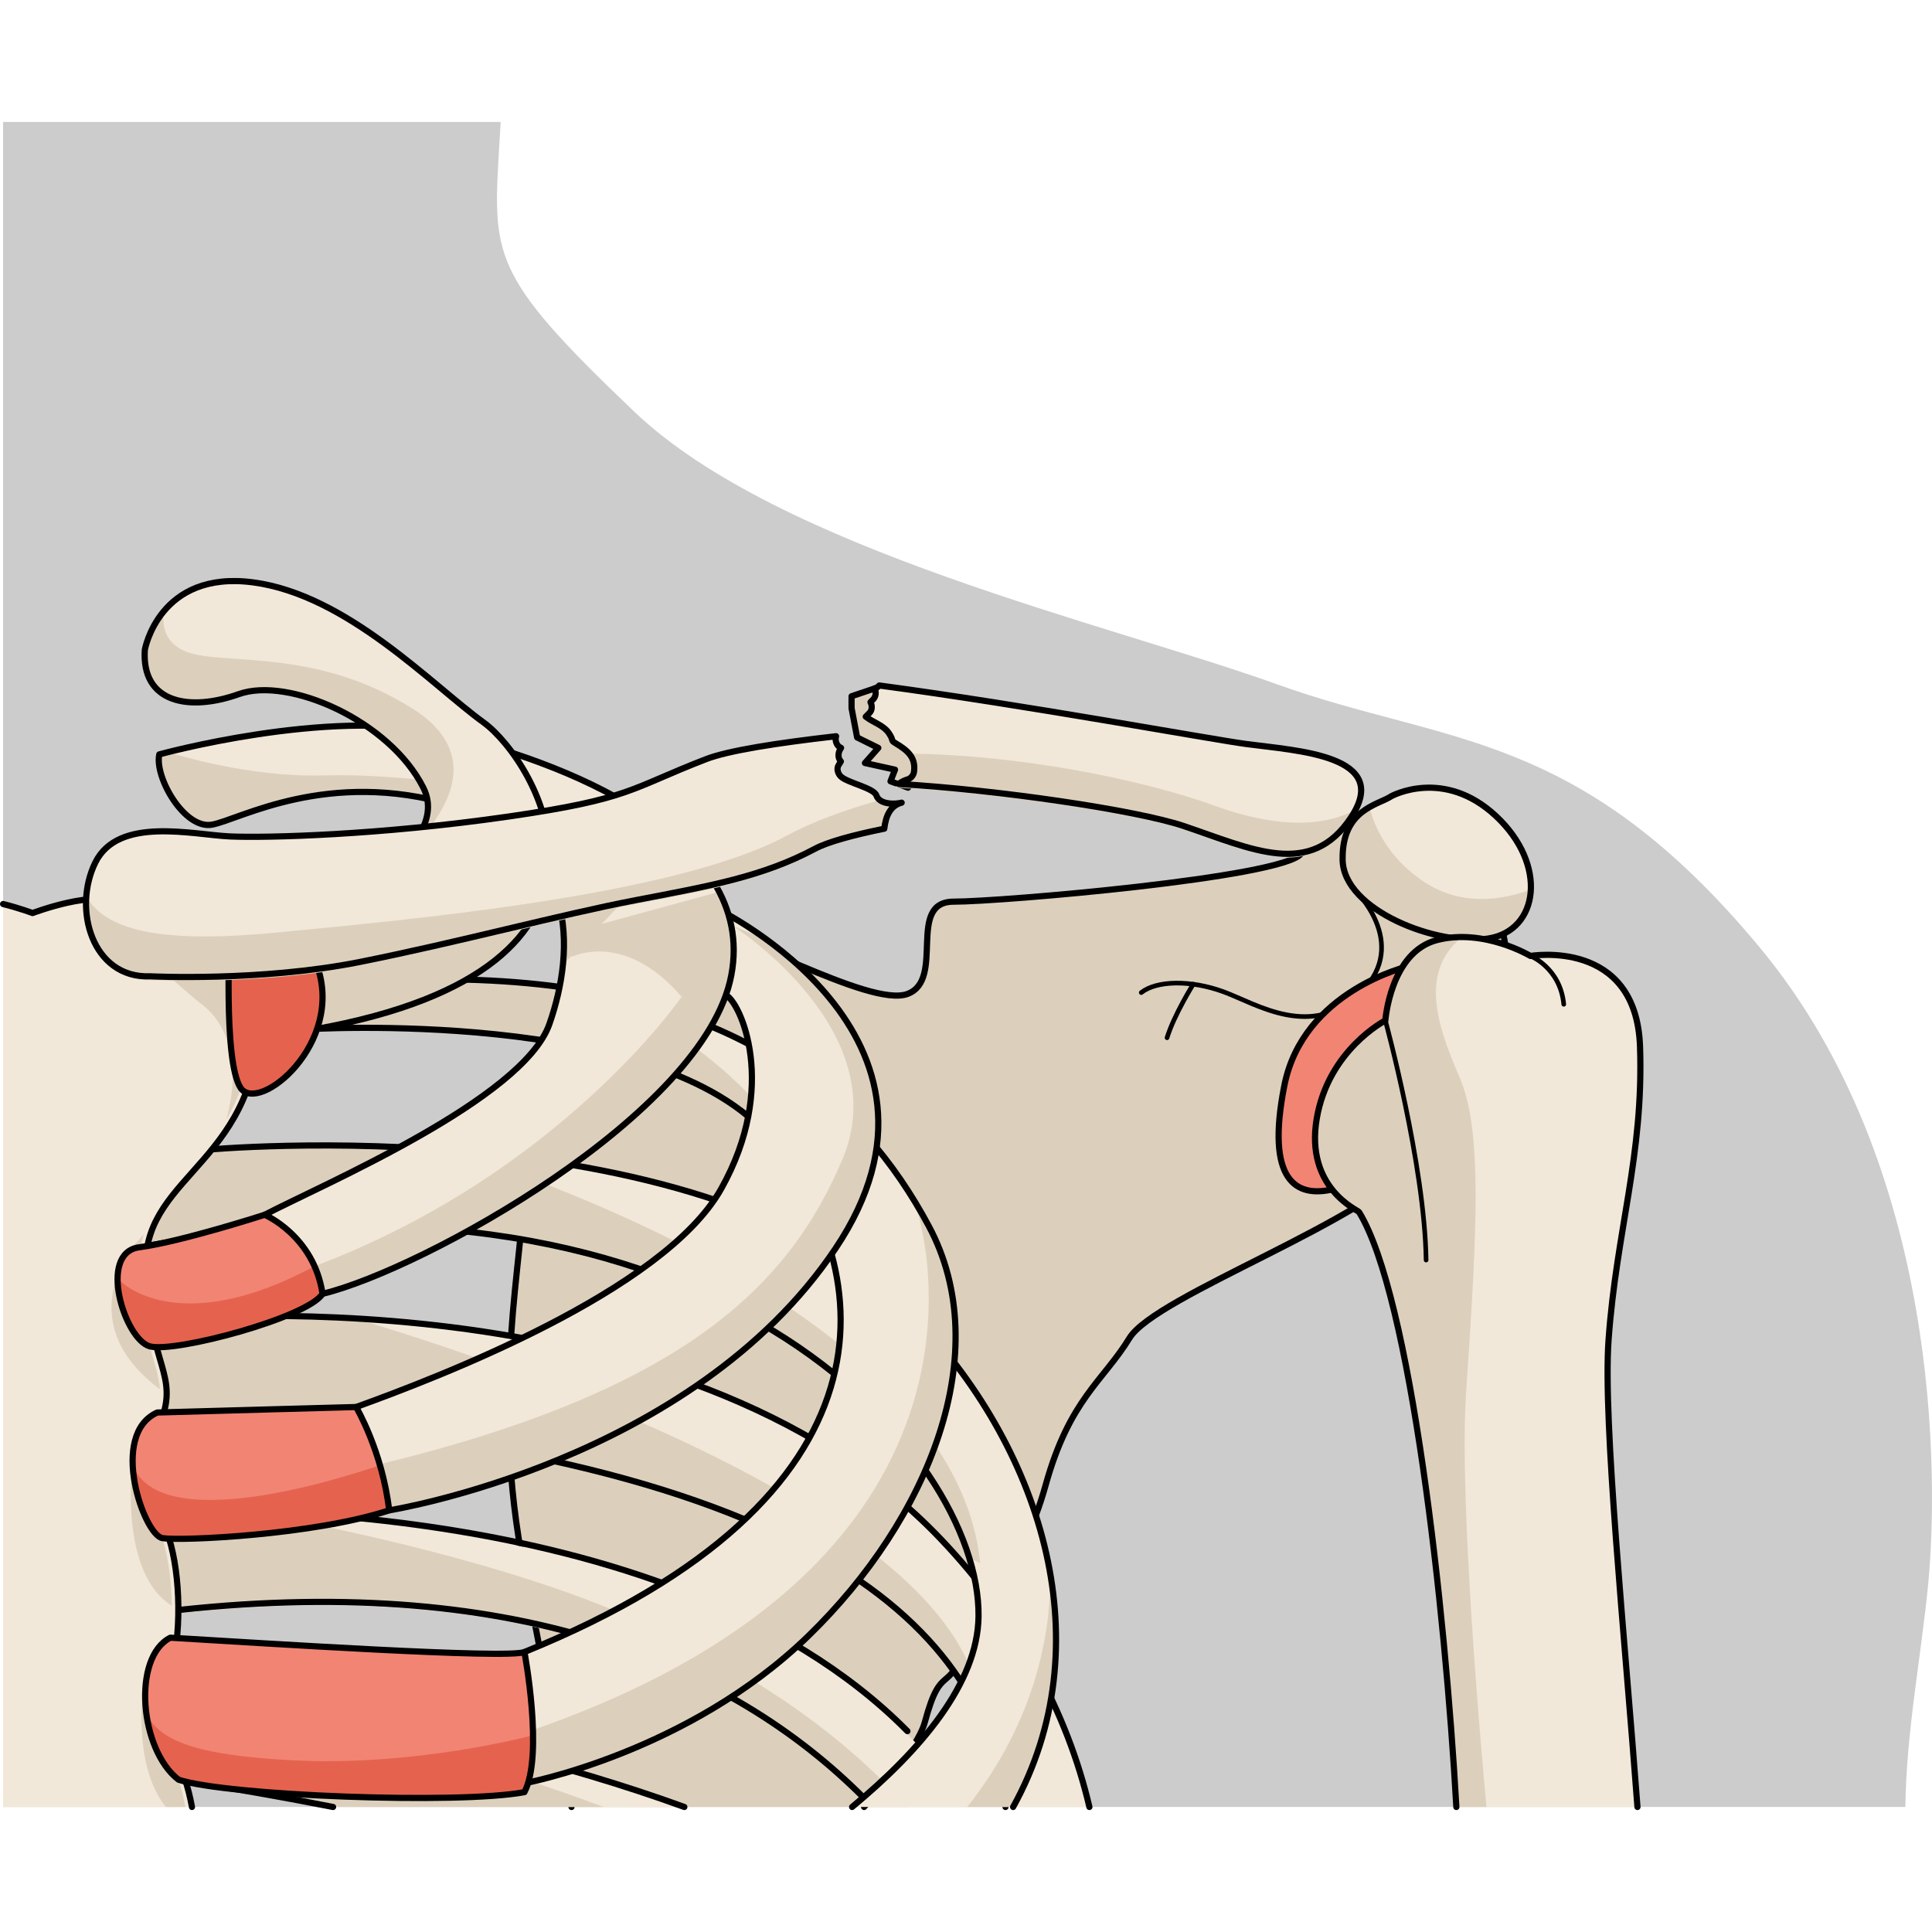 <?xml version="1.0" encoding="utf-8"?>
<!-- Created by: Science Figures, www.sciencefigures.org, Generator: Science Figures Editor -->
<!DOCTYPE svg PUBLIC "-//W3C//DTD SVG 1.1//EN" "http://www.w3.org/Graphics/SVG/1.1/DTD/svg11.dtd">
<svg version="1.1" id="Layer_1" xmlns="http://www.w3.org/2000/svg" xmlns:xlink="http://www.w3.org/1999/xlink" 
	 width="800px" height="800px" viewBox="0 0 312.313 272.892" enable-background="new 0 0 312.313 272.892"
	 xml:space="preserve">
<g>
	<path id="changecolor" fill="#CCCCCC" d="M284.458,133.438c-29.41-35.402-50.653-32.681-77.896-42.487
		c-27.23-9.8-80.606-21.779-104.036-44.119C79.109,24.504,79.651,21.772,80.741,3.26C80.805,2.179,80.87,1.09,80.937,0H0.5v272.392
		h307.507c0.156-12.279,2.564-24.395,3.686-35.994C313.328,219.508,313.875,168.848,284.458,133.438z"/>
	<path fill="#DCD0BD" d="M92.385,272.392h47.298c5.171-5.575,8.999-10.665,9.818-13.705c2.697-10.031,3.721-4,6.807-12.87
		c3.086-8.875,8.859-11.549,12.717-25.439c3.858-13.888,9.308-16.834,13.551-23.774c4.242-6.947,39.179-19.081,46.921-29.313
		c5.433-7.181,19.704-15.212,12.372-40.671c-7.33-25.463-28.455-12.177-31.539-8.317c-3.088,3.857-48.443,7.742-56.161,7.742
		c-7.714,0-1.284,12.599-7.456,14.913c-6.171,2.315-28.398-10.896-34.982-10.896c-6.578,0-15.081,2.088-17.783,11.346
		c-2.7,9.261-9.172,15.966-9.172,29.084c0,13.115-5.786,34.724,0,63.658C87.291,246.729,89.821,260.63,92.385,272.392z"/>
	<path fill="none" stroke="#000000" stroke-linecap="round" stroke-linejoin="round" stroke-miterlimit="10" d="M139.683,272.392
		c5.171-5.575,8.999-10.665,9.818-13.705c2.697-10.031,3.721-4,6.807-12.87c3.086-8.875,8.859-11.549,12.717-25.439
		c3.858-13.888,9.308-16.834,13.551-23.774c4.242-6.947,39.179-19.081,46.921-29.313c5.433-7.181,19.704-15.212,12.372-40.671
		c-7.33-25.463-28.455-12.177-31.539-8.317c-3.088,3.857-48.443,7.742-56.161,7.742c-7.714,0-1.284,12.599-7.456,14.913
		c-6.171,2.315-28.398-10.896-34.982-10.896c-6.578,0-15.081,2.088-17.783,11.346c-2.7,9.261-9.172,15.966-9.172,29.084
		c0,13.115-5.786,34.724,0,63.658c2.516,12.581,5.045,26.481,7.609,38.243"/>
	
		<path fill="none" stroke="#000000" stroke-width="0.75" stroke-linecap="round" stroke-linejoin="round" stroke-miterlimit="10" d="
		M218.882,124.03c0,0,9.162,8.625,1.205,16.583c-7.953,7.953-16.953,1.956-22.301,0c-5.343-1.956-10.822-1.826-13.302,0.13"/>
	
		<path fill="none" stroke="#000000" stroke-width="0.75" stroke-linecap="round" stroke-linejoin="round" stroke-miterlimit="10" d="
		M192.894,139.391c0,0-3.064,4.873-4.239,8.655"/>
	<g>
		<path fill="#F2E8D9" d="M224.882,109.013c0,0,8.449-4.698,16.914,3.169c8.463,7.867,6.971,18.524-1.195,19.819
			c-8.165,1.294-23.425-4.54-23.564-12.724C216.9,111.086,222.81,110.426,224.882,109.013z"/>
		<path fill="#DCD0BD" d="M221.376,110.767c0.936,3.595,3.133,7.994,8.164,11.628c6.445,4.649,13.469,3.359,17.902,1.69
			c-0.174,4.028-2.594,7.24-6.842,7.916c-8.165,1.294-23.425-4.54-23.564-12.724C216.952,114.215,219.176,112.034,221.376,110.767z"
			/>
		<path fill="none" stroke="#000000" stroke-linecap="round" stroke-linejoin="round" stroke-miterlimit="10" d="M224.882,109.013
			c0,0,8.449-4.698,16.914,3.169c8.463,7.867,6.971,18.524-1.195,19.819c-8.165,1.294-23.425-4.54-23.564-12.724
			C216.9,111.086,222.81,110.426,224.882,109.013z"/>
	</g>
	<g>
		<path fill="#F28474" d="M227.722,136.474c0,0-17.067,3.898-20.111,19.331c-3.043,15.437,1.947,18.077,7.734,16.768
			C221.134,171.265,243.785,135.589,227.722,136.474z"/>
		<path fill="none" stroke="#000000" stroke-linecap="round" stroke-linejoin="round" stroke-miterlimit="10" d="M227.722,136.474
			c0,0-17.067,3.898-20.111,19.331c-3.043,15.437,1.947,18.077,7.734,16.768C221.134,171.265,243.785,135.589,227.722,136.474z"/>
	</g>
	<path fill="#F2E8D9" d="M219.686,176.208c8.364,13.577,13.931,64.11,15.737,96.184h29.275c-2.064-27.602-5.611-62.381-4.672-75.494
		c1.279-17.756,5.691-29.797,5.088-47.41c-0.602-17.608-17.713-14.666-17.713-14.666s-7.5-4.506-15.074-2.578
		c-7.578,1.926-8.383,13.012-8.383,13.012s-9.214,4.715-11.098,15.896C210.962,172.341,219.498,175.907,219.686,176.208z"/>
	<path fill="#DCD0BD" d="M219.686,176.208c8.364,13.577,13.931,64.11,15.737,96.184h4.869c-2.68-29.206-4.094-55.262-3.311-66.732
		c1.867-27.271,2.635-42.797-1.072-51.309c-3.715-8.511-6.256-16.813,0.092-22.3c0.08-0.095,0.141-0.182,0.215-0.278
		c-1.271,0.006-2.576,0.138-3.889,0.471c-7.578,1.926-8.383,13.012-8.383,13.012s-9.214,4.715-11.098,15.896
		C210.962,172.341,219.498,175.907,219.686,176.208z"/>
	<path fill="none" stroke="#000000" stroke-linecap="round" stroke-linejoin="round" stroke-miterlimit="10" d="M264.699,272.392
		c-2.064-27.602-5.611-62.381-4.672-75.494c1.279-17.756,5.691-29.797,5.088-47.41c-0.602-17.608-17.713-14.666-17.713-14.666
		s-7.5-4.506-15.074-2.578c-7.578,1.926-8.383,13.012-8.383,13.012s-9.214,4.715-11.098,15.896
		c-1.885,11.189,6.65,14.756,6.839,15.057c8.364,13.577,13.931,64.11,15.737,96.184"/>
	
		<path fill="none" stroke="#000000" stroke-width="0.75" stroke-linecap="round" stroke-linejoin="round" stroke-miterlimit="10" d="
		M223.945,145.255c0,0,6.365,23.297,6.588,38.724"/>
	
		<path fill="none" stroke="#000000" stroke-width="0.75" stroke-linecap="round" stroke-linejoin="round" stroke-miterlimit="10" d="
		M247.402,134.821c0,0,4.82,1.908,5.385,7.814"/>
	<path fill="#F2E8D9" d="M54.616,272.392h56.782c-39.527-14.348-84.51-19.148-84.51-19.148s-1.132,9.206,2.742,14.739
		C38.531,269.396,46.84,270.866,54.616,272.392z"/>
	<path fill="#DCD0BD" d="M54.616,272.392h42.947c-9.936-3.75-16.971-5.722-16.971-5.722l-53.855-10.36
		c-0.005,3.18,0.437,8.161,2.894,11.673C38.531,269.396,46.84,270.866,54.616,272.392z"/>
	<path fill="none" stroke="#000000" stroke-linecap="round" stroke-linejoin="round" stroke-miterlimit="10" d="M110.626,272.392
		c-39.526-14.348-84.511-19.148-84.511-19.148s-1.131,9.206,2.743,14.739c8.902,1.414,17.21,2.884,24.987,4.409"/>
	<path fill="#F2E8D9" d="M28.943,241.086c55.689-6.036,90.587,9.602,111.648,31.306h16.35c-3.16-4.105-6.579-8.031-10.228-11.72
		C107.143,220.67,25.662,225.13,25.662,225.13S23.268,236.584,28.943,241.086z"/>
	<path fill="#DCD0BD" d="M28.943,241.086c55.685-6.036,90.561,9.605,111.619,31.306h6.096
		c-16.148-18.267-39.29-28.813-51.985-33.591c-21.864-8.234-48.912-13.081-48.912-13.081l-1.689-0.481
		c-11.188-0.502-18.409-0.108-18.409-0.108S23.268,236.584,28.943,241.086z"/>
	<path fill="none" stroke="#000000" stroke-linecap="round" stroke-linejoin="round" stroke-miterlimit="10" d="M146.686,260.132
		c-39.571-40.002-121.051-35.543-121.051-35.543s-2.395,11.455,3.281,15.957c55.688-6.036,90.587,9.6,111.648,31.308"/>
	<path fill="#F2E8D9" d="M162.539,272.392h13.565c-3.554-15.19-11.646-30.304-24.058-43.341
		c-41.983-44.097-126.384-35.336-126.384-35.336s-3.687,11.473-0.243,14.912C133.575,214.08,159.496,245.045,162.539,272.392z"/>
	<path fill="#DCD0BD" d="M25.662,193.715c0,0,13.189-1.365,31.729-0.3c23.057,6.89,98.851,31.873,101.063,63.252
		c-0.084,0.187-0.168,0.349-0.252,0.532c-10.952-22.631-44.418-44.115-132.783-48.572C21.976,205.188,25.662,193.715,25.662,193.715
		z"/>
	<path fill="none" stroke="#000000" stroke-linecap="round" stroke-linejoin="round" stroke-miterlimit="10" d="M176.104,272.392
		c-3.554-15.19-11.646-30.304-24.058-43.341c-41.983-44.097-126.384-35.336-126.384-35.336s-3.687,11.473-0.243,14.912
		c108.155,5.453,134.076,36.418,137.119,63.765"/>
	<path fill="#F2E8D9" d="M158.182,241.573c-0.116,10.825-9.425,21.709-20.437,30.818h26.031
		c14.39-26.021,4.979-57.127-15.342-78.673c-33.262-35.272-115.299-27.55-115.299-27.55s-16.03,8.048-10.62,15.746
		C114.524,164.948,158.471,214.938,158.182,241.573z"/>
	<path fill="#DCD0BD" d="M33.134,166.169c0,0,17.381-1.635,39.382,0.041c14.007,4.336,82.003,27.381,85.938,66.784
		c-0.598-0.301-1.176-0.576-1.771-0.871c-8.396-27.313-52.219-65.319-134.17-50.208C17.104,174.217,33.134,166.169,33.134,166.169z"
		/>
	<path fill="#DCD0BD" d="M163.751,272.392c6.578-11.89,8.2-24.841,6.068-37.46c-0.013,9.254-2.326,23.426-13.463,37.46H163.751z"/>
	<path fill="none" stroke="#000000" stroke-linecap="round" stroke-linejoin="round" stroke-miterlimit="10" d="M163.776,272.392
		c14.39-26.021,4.979-57.127-15.342-78.673c-33.262-35.272-115.299-27.55-115.299-27.55s-16.03,8.048-10.62,15.746
		c92.01-16.967,135.957,33.022,135.668,59.658c-0.116,10.825-9.425,21.709-20.437,30.818"/>
	<g>
		<path fill="#F2E8D9" d="M49.219,146.688c0,0,57.923-3.727,75.416,17.782c17.491,21.504,21.505,57.934-39.859,82.873
			c-6.596,3.723,0,21.218,0,21.218s26.384-4.88,45.881-23.804c19.498-18.926,30.393-45.881,19.498-66.24
			c-10.896-20.36-31.082-38.729-74.754-39.866C31.727,137.513,49.219,146.688,49.219,146.688z"/>
		<path fill="#DCD0BD" d="M75.4,138.651c8.448,0.221,16.008,1.093,22.802,2.49c0.454,0.203,27.57,12.334,32.597,32.691
			c-0.003-0.002-0.009-0.006-0.009-0.006c-1.738-3.346-3.822-6.485-6.156-9.356c-17.492-21.509-75.416-17.782-75.416-17.782
			S31.727,137.513,75.4,138.651z"/>
		<path fill="#DCD0BD" d="M82.608,260.939c0.986-0.976,2.2-0.012,3.542-1.004c81.039-28.16,62.046-84.143,62.046-84.143l0.341-0.143
			c0.558,0.949,1.103,1.907,1.616,2.867c10.895,20.359,0,47.314-19.498,66.24c-19.497,18.924-45.881,23.804-45.881,23.804
			S83.476,265.104,82.608,260.939z"/>
		<path fill="none" stroke="#000000" stroke-linecap="round" stroke-linejoin="round" stroke-miterlimit="10" d="M49.219,146.688
			c0,0,57.923-3.727,75.416,17.782c17.491,21.504,21.505,57.934-39.859,82.873c-6.596,3.723,0,21.218,0,21.218
			s26.384-4.88,45.881-23.804c19.498-18.926,30.393-45.881,19.498-66.24c-10.896-20.36-31.082-38.729-74.754-39.866
			C31.727,137.513,49.219,146.688,49.219,146.688z"/>
	</g>
	<g>
		<path fill="#F2E8D9" d="M115.941,127.213c0,0,42.266,20.411,19.104,54.923c-23.154,34.511-72.135,42.305-72.135,42.305
			s-6.015-12.916-5.344-16.701c12.915-4.674,49.651-18.633,59.002-35.254c9.35-16.625,3.099-30.242,0.769-31.338
			C115.011,140.058,115.941,127.213,115.941,127.213z"/>
		<path fill="#DCD0BD" d="M59.922,217.345c0.036-1.158,1.226,0.918,1.45-0.351c48.764-11.864,66.044-28.57,74.803-49.289
			c8.759-20.719-17.565-37.642-17.565-37.642l5.165,2.002c10.975,7.959,27.817,25.414,11.271,50.07
			c-23.154,34.511-72.135,42.305-72.135,42.305S61.362,221.113,59.922,217.345z"/>
		<path fill="none" stroke="#000000" stroke-linecap="round" stroke-linejoin="round" stroke-miterlimit="10" d="M115.941,127.213
			c0,0,42.266,20.411,19.104,54.923c-23.154,34.511-72.135,42.305-72.135,42.305s-6.015-12.916-5.344-16.701
			c12.915-4.674,49.651-18.633,59.002-35.254c9.35-16.625,3.099-30.242,0.769-31.338
			C115.011,140.058,115.941,127.213,115.941,127.213z"/>
	</g>
	<g>
		<path fill="#F2E8D9" d="M25.75,102.24c0,0,27.269-7.521,45.424-3.446c19.467,4.368,51.305,16.626,47.045,39.135
			c-4.26,22.51-50.033,47.652-66.078,51.508c-5.706-3.855-9.762-9.128-9.356-12.774c9.33-4.867,41.751-18.657,46.021-30.822
			c4.271-12.17,4.674-29.403-15.602-35.385c-20.279-5.982-34.475,2.332-38.934,3.142C29.809,114.406,24.939,105.891,25.75,102.24z"
			/>
		<path fill="#DCD0BD" d="M110.184,141.421c-9.228-10.746-17.653-6.488-17.653-6.488l-1.403-0.502
			c0.047-1.039,0.044-2.08-0.014-3.115l25.139-6.868c2.074,4.009,2.912,8.491,1.967,13.481c-4.26,22.51-50.033,47.652-66.078,51.508
			c-0.446-0.302-0.876-0.613-1.301-0.93c-0.056-1.066-0.065-2.227,0-3.532C90.611,169.979,110.184,141.421,110.184,141.421z"/>
		<path fill="#DCD0BD" d="M90.986,136.296c0.827-5.11,2.493-19.859-17.783-25.841c-20.279-5.982-34.475,2.332-38.934,3.142
			c-4.46,0.809-9.33-7.706-8.52-11.356c0,0,0.55-0.15,1.523-0.395l0.983,0.339c0,0,12.045,3.787,23.885,3.453
			c11.837-0.336,47.235,1.527,48.934,19.991"/>
		<path fill="none" stroke="#000000" stroke-linecap="round" stroke-linejoin="round" stroke-miterlimit="10" d="M25.75,102.24
			c0,0,27.269-7.521,45.424-3.446c19.467,4.368,51.305,16.626,47.045,39.135c-4.26,22.51-50.033,47.652-66.078,51.508
			c-5.706-3.855-9.762-9.128-9.356-12.774c9.33-4.867,41.751-18.657,46.021-30.822c4.271-12.17,4.674-29.403-15.602-35.385
			c-20.279-5.982-34.475,2.332-38.934,3.142C29.809,114.406,24.939,105.891,25.75,102.24z"/>
	</g>
	<g>
		<g>
			<path fill="#F2E8D9" d="M23.413,85.325c0,0,2.293-12.902,17.491-10.896c15.197,2.005,28.96,16.631,37.275,22.652
				c8.319,6.021,28.963,39.571-27.386,49.606C45.78,132.64,48.072,129.2,48.072,129.2s25.806-10.752,20.36-21.579
				c-5.449-10.826-21.794-17.994-29.823-15.126C30.581,95.361,22.839,93.929,23.413,85.325z"/>
			<path fill="#DCD0BD" d="M50.793,146.688c-0.838-2.353-1.457-4.381-1.934-6.174l0.434-5.385c0,0,26.033-5.32,37.466-7.631
				C82.812,135.442,72.542,142.817,50.793,146.688z"/>
			<path fill="#DCD0BD" d="M26.481,79.098c-0.31,2.559,0.28,4.905,3.077,6.306c5.524,2.762,20.912-0.884,37.239,9.506
				c16.331,10.39-3.192,24.991-3.192,24.991l-0.003,0.002c4.177-3.625,7.008-7.945,4.83-12.282
				c-5.449-10.826-21.794-17.994-29.823-15.126c-8.028,2.867-15.77,1.435-15.196-7.169C23.413,85.325,23.989,82.082,26.481,79.098z"
				/>
		</g>
		<path fill="none" stroke="#000000" stroke-linecap="round" stroke-linejoin="round" stroke-miterlimit="10" d="M23.413,85.325
			c0,0,2.293-12.902,17.491-10.896c15.197,2.005,28.96,16.631,37.275,22.652c8.319,6.021,28.963,39.571-27.386,49.606
			C45.78,132.64,48.072,129.2,48.072,129.2s25.806-10.752,20.36-21.579c-5.449-10.826-21.794-17.994-29.823-15.126
			C30.581,95.361,22.839,93.929,23.413,85.325z"/>
	</g>
	<path fill="#F2E8D9" d="M31.032,272.392c-0.304-1.626-0.675-3.144-1.11-4.409c-2.151-6.236-3.871-11.395-2.151-18.064
		c1.721-6.666,1.29-16.559-0.86-22.15c-2.149-5.592-2.365-12.473-0.432-19.141c1.936-6.668-2.794-9.033-2.909-23.871
		c-0.117-14.84,18.9-16.83,18.307-41.296c-0.593-24.47-20.168-14.238-23.096-16.913c-2.93-2.674-13.518,1.34-13.518,1.34
		s-2.143-0.809-4.763-1.459v145.963H31.032z"/>
	<path fill="#DCD0BD" d="M29.962,272.392c-0.304-1.624-0.668-3.146-1.104-4.409c-2.019-5.853-3.62-10.775-2.389-16.869l-3.189,1.038
		c0,0-2.185,13.201,3.538,20.24H29.962z"/>
	<path fill="#DCD0BD" d="M40.814,143.46c0.191,7.887-1.662,13.434-4.248,17.834c2.528-8.967,0.237-15.363-3.742-18.475
		c-4.43-3.464-13.753-12.285-13.753-12.285l16.772-1.245C38.62,131.621,40.63,135.868,40.814,143.46z"/>
	<path fill="#DCD0BD" d="M19.005,186.22c0.849-2.441,2.394-4.453,4.25-6.397c-0.489,1.496-0.764,3.12-0.748,4.934
		c0.091,11.756,3.066,15.683,3.342,20.12C19.196,199.875,16.375,193.81,19.005,186.22z"/>
	<path fill="#DCD0BD" d="M21.615,214.633l2.514,2.132c-0.133,3.911,0.444,7.687,1.718,11.003c1.204,3.124,1.864,7.588,1.918,12.079
		c-0.042-0.023-0.074-0.046-0.113-0.072C18.602,233.966,21.615,214.633,21.615,214.633z"/>
	<path fill="none" stroke="#000000" stroke-linecap="round" stroke-linejoin="round" stroke-miterlimit="10" d="M31.032,272.392
		c-0.304-1.626-0.675-3.144-1.11-4.409c-2.151-6.236-3.871-11.395-2.151-18.064c1.721-6.666,1.29-16.559-0.86-22.15
		c-2.149-5.592-2.365-12.473-0.432-19.141c1.936-6.668-2.794-9.033-2.909-23.871c-0.117-14.84,18.9-16.83,18.307-41.296
		c-0.593-24.47-20.168-14.238-23.096-16.913c-2.93-2.674-13.518,1.34-13.518,1.34s-2.143-0.809-4.763-1.459"/>
	<g>
		<path fill="#E5634E" d="M37.176,130.345c0,0,9.462-6.72,14.05,5.961c4.59,12.676-9.463,24.146-12.329,19.848
			C36.029,151.849,37.176,130.345,37.176,130.345z"/>
		<path fill="none" stroke="#000000" stroke-linecap="round" stroke-linejoin="round" stroke-miterlimit="10" d="M37.176,130.345
			c0,0,9.462-6.72,14.05,5.961c4.59,12.676-9.463,24.146-12.329,19.848C36.029,151.849,37.176,130.345,37.176,130.345z"/>
	</g>
	<g>
		<path fill="#F28474" d="M42.784,176.662c0,0,7.939,3.373,9.356,12.774c-2.367,3.83-23.865,9.593-27.921,8.494
			c-4.058-1.098-8.483-15.125-1.706-16.016C29.29,181.022,42.784,176.662,42.784,176.662z"/>
		<path fill="#E5634E" d="M19.442,187.362c0,0,9.157,9.589,31.392-2.388c0.586,1.306,1.052,2.784,1.307,4.462
			c-2.367,3.83-23.865,9.593-27.921,8.494c-2.385-0.648-4.882-5.756-5.17-10.043L19.442,187.362z"/>
		<path fill="none" stroke="#000000" stroke-linecap="round" stroke-linejoin="round" stroke-miterlimit="10" d="M42.784,176.662
			c0,0,7.939,3.373,9.356,12.774c-2.367,3.83-23.865,9.593-27.921,8.494c-4.058-1.098-8.483-15.125-1.706-16.016
			C29.29,181.022,42.784,176.662,42.784,176.662z"/>
	</g>
	<g>
		<path fill="#F28474" d="M57.567,207.739c0,0,4.229,7.126,5.344,16.701c-12.247,4.006-33.687,4.981-36.658,4.492
			c-2.973-0.486-8.713-16.746-0.833-20.306C32.853,208.408,57.567,207.739,57.567,207.739z"/>
		<path fill="#E5634E" d="M21.471,217.162c4.49,11.351,33.081,2.331,39.943-0.023c0.635,2.182,1.186,4.642,1.497,7.302
			c-12.247,4.006-33.687,4.981-36.658,4.492C24.466,228.642,21.705,222.666,21.471,217.162z"/>
		<path fill="none" stroke="#000000" stroke-linecap="round" stroke-linejoin="round" stroke-miterlimit="10" d="M57.567,207.739
			c0,0,4.229,7.126,5.344,16.701c-12.247,4.006-33.687,4.981-36.658,4.492c-2.973-0.486-8.713-16.746-0.833-20.306
			C32.853,208.408,57.567,207.739,57.567,207.739z"/>
	</g>
	<g>
		<path fill="#F28474" d="M84.775,247.344c0,0,3.155,16.627,0,22.651c-10.61,2.006-48.173,0.572-55.917-2.013
			c-6.307-4.871-7.51-19.817-1.318-22.955C42.337,245.906,82.051,248.482,84.775,247.344z"/>
		<path fill="#E5634E" d="M28.858,267.982c-2.826-2.182-4.618-6.389-5.189-10.649c2.129,4.271,7.767,6.681,23.524,7.506
			c20.088,1.052,38.724-3.978,38.974-4.046c0.045,3.59-0.272,7.063-1.391,9.202C74.166,272.001,36.602,270.567,28.858,267.982z"/>
		<path fill="none" stroke="#000000" stroke-linecap="round" stroke-linejoin="round" stroke-miterlimit="10" d="M84.775,247.344
			c0,0,3.155,16.627,0,22.651c-10.61,2.006-48.173,0.572-55.917-2.013c-6.307-4.871-7.51-19.817-1.318-22.955
			C42.337,245.906,82.051,248.482,84.775,247.344z"/>
	</g>
	<g>
		<polygon fill="#DCD0BD" stroke="#000000" stroke-linecap="round" stroke-linejoin="round" stroke-miterlimit="10" points="
			141.451,91.556 137.658,92.839 137.658,94.766 138.557,99.5 141.981,101.191 139.82,103.633 144.683,104.707 143.954,106.588 
			146.781,107.621 151.537,101.063 148.837,96.18 142.541,91.556 		"/>
		<g>
			<path fill="#F2E8D9" d="M201.494,100.565c-5.576-0.737-35.891-6.336-59.358-9.465c-0.157,0.197-0.381,0.358-0.685,0.456
				c-0.022,0.009-0.042,0.024-0.063,0.033c0.27,0.539,0.212,1.266-0.193,1.709c-0.167,0.182-0.319,0.332-0.476,0.494
				c0.293,0.548,0.28,1.319-0.163,1.744c-0.207,0.197-0.407,0.4-0.606,0.604c1.222,0.958,2.868,1.367,3.746,2.676
				c0.922,1.378,0.152,1.063,1.126,1.65c1.833,1.104,3.263,2.231,2.927,4.608c-0.072,0.506-0.477,1.036-0.977,1.187
				c-0.646,0.195-1.12,0.455-1.507,0.758c16.005,0.938,38.399,4.219,46.053,6.789c10.975,3.689,20.529,8.584,27.104-1.411
				C225.001,102.403,209.853,101.676,201.494,100.565z"/>
			<path fill="#DCD0BD" d="M196.474,110.576c-12.12-4.39-31.865-8.27-49.531-8.458c0.641,0.75,0.99,1.665,0.807,2.956
				c-0.072,0.506-0.477,1.036-0.977,1.187c-1.022,0.308-1.649,0.764-2.09,1.337c16.037,0.901,38.804,4.22,46.533,6.818
				c10.976,3.688,20.531,8.584,27.104-1.412c0.478-0.72,0.829-1.39,1.087-2.018C216.855,112.577,209.847,115.421,196.474,110.576z"
				/>
			<path fill="none" stroke="#000000" stroke-linecap="round" stroke-linejoin="round" stroke-miterlimit="10" d="M201.494,100.565
				c-5.576-0.737-35.891-6.336-59.358-9.465c-0.157,0.197-0.381,0.358-0.685,0.456c-0.022,0.009-0.042,0.024-0.063,0.033
				c0.27,0.539,0.212,1.266-0.193,1.709c-0.167,0.182-0.319,0.332-0.476,0.494c0.293,0.548,0.28,1.319-0.163,1.744
				c-0.207,0.197-0.407,0.4-0.606,0.604c1.222,0.958,2.868,1.367,3.746,2.676c0.922,1.378,0.152,1.063,1.126,1.65
				c1.833,1.104,3.263,2.231,2.927,4.608c-0.072,0.506-0.477,1.036-0.977,1.187c-0.646,0.195-1.12,0.455-1.507,0.758
				c16.005,0.938,38.399,4.219,46.053,6.789c10.975,3.689,20.529,8.584,27.104-1.411
				C225.001,102.403,209.853,101.676,201.494,100.565z"/>
		</g>
		<g>
			<path fill="#F2E8D9" d="M145.755,110.045c-1.122,0.285-3.581,0.317-4.09-1.176c-0.408-1.199-4.648-2.025-5.735-3.048
				c-0.463-0.437-0.748-1.259-0.368-1.849c0.125-0.195,0.244-0.394,0.364-0.591c-0.52-0.547-0.474-1.445-0.046-2.062
				c0.027-0.045,0.054-0.09,0.081-0.135c-0.013-0.005-0.024-0.01-0.036-0.015c-0.686-0.286-0.99-1.168-0.773-1.865
				c-9.602,1.093-17.459,2.331-20.993,3.696c-12.351,4.77-12.092,6.411-31.94,9.283c-20.765,3-39.108,3.485-45.059,3.218
				c-6.016-0.271-18.028-3.297-21.743,4.203c-3.712,7.492-0.531,18.743,8.801,18.407c0,0,17.864,0.892,33.941-2.316
				c16.077-3.211,32.365-7.644,44.582-9.986c12.213-2.343,20.558-3.814,29.002-8.315c2.066-1.101,6.112-2.21,11.202-3.242
				C143.177,112.301,143.849,110.53,145.755,110.045z"/>
			<path fill="#DCD0BD" d="M145.755,110.045c-0.876,0.223-2.559,0.28-3.5-0.414c-5.642,1.553-10.848,3.466-15.182,5.795
				c-18.3,9.842-62.525,13.66-81.971,15.574c-17.903,1.764-27.655,0.076-31.054-5.64c-0.69,6.64,2.826,13.63,10.212,13.365
				c0,0,17.864,0.894,33.941-2.318c16.076-3.21,32.366-7.641,44.583-9.984c12.212-2.342,20.556-3.817,29.001-8.316
				c2.053-1.093,6.059-2.194,11.1-3.221C143.043,112.697,143.643,110.582,145.755,110.045z"/>
			<path fill="none" stroke="#000000" stroke-linecap="round" stroke-linejoin="round" stroke-miterlimit="10" d="M145.755,110.045
				c-1.122,0.285-3.581,0.317-4.09-1.176c-0.408-1.199-4.648-2.025-5.735-3.048c-0.463-0.437-0.748-1.259-0.368-1.849
				c0.125-0.195,0.244-0.394,0.364-0.591c-0.52-0.547-0.474-1.445-0.046-2.062c0.027-0.045,0.054-0.09,0.081-0.135
				c-0.013-0.005-0.024-0.01-0.036-0.015c-0.686-0.286-0.99-1.168-0.773-1.865c-9.602,1.093-17.459,2.331-20.993,3.696
				c-12.351,4.77-12.092,6.411-31.94,9.283c-20.765,3-39.108,3.485-45.059,3.218c-6.016-0.271-18.028-3.297-21.743,4.203
				c-3.712,7.492-0.531,18.743,8.801,18.407c0,0,17.864,0.892,33.941-2.316c16.077-3.211,32.365-7.644,44.582-9.986
				c12.213-2.343,20.558-3.814,29.002-8.315c2.066-1.101,6.112-2.21,11.202-3.242C143.177,112.301,143.849,110.53,145.755,110.045z"
				/>
		</g>
	</g>
</g>
</svg>